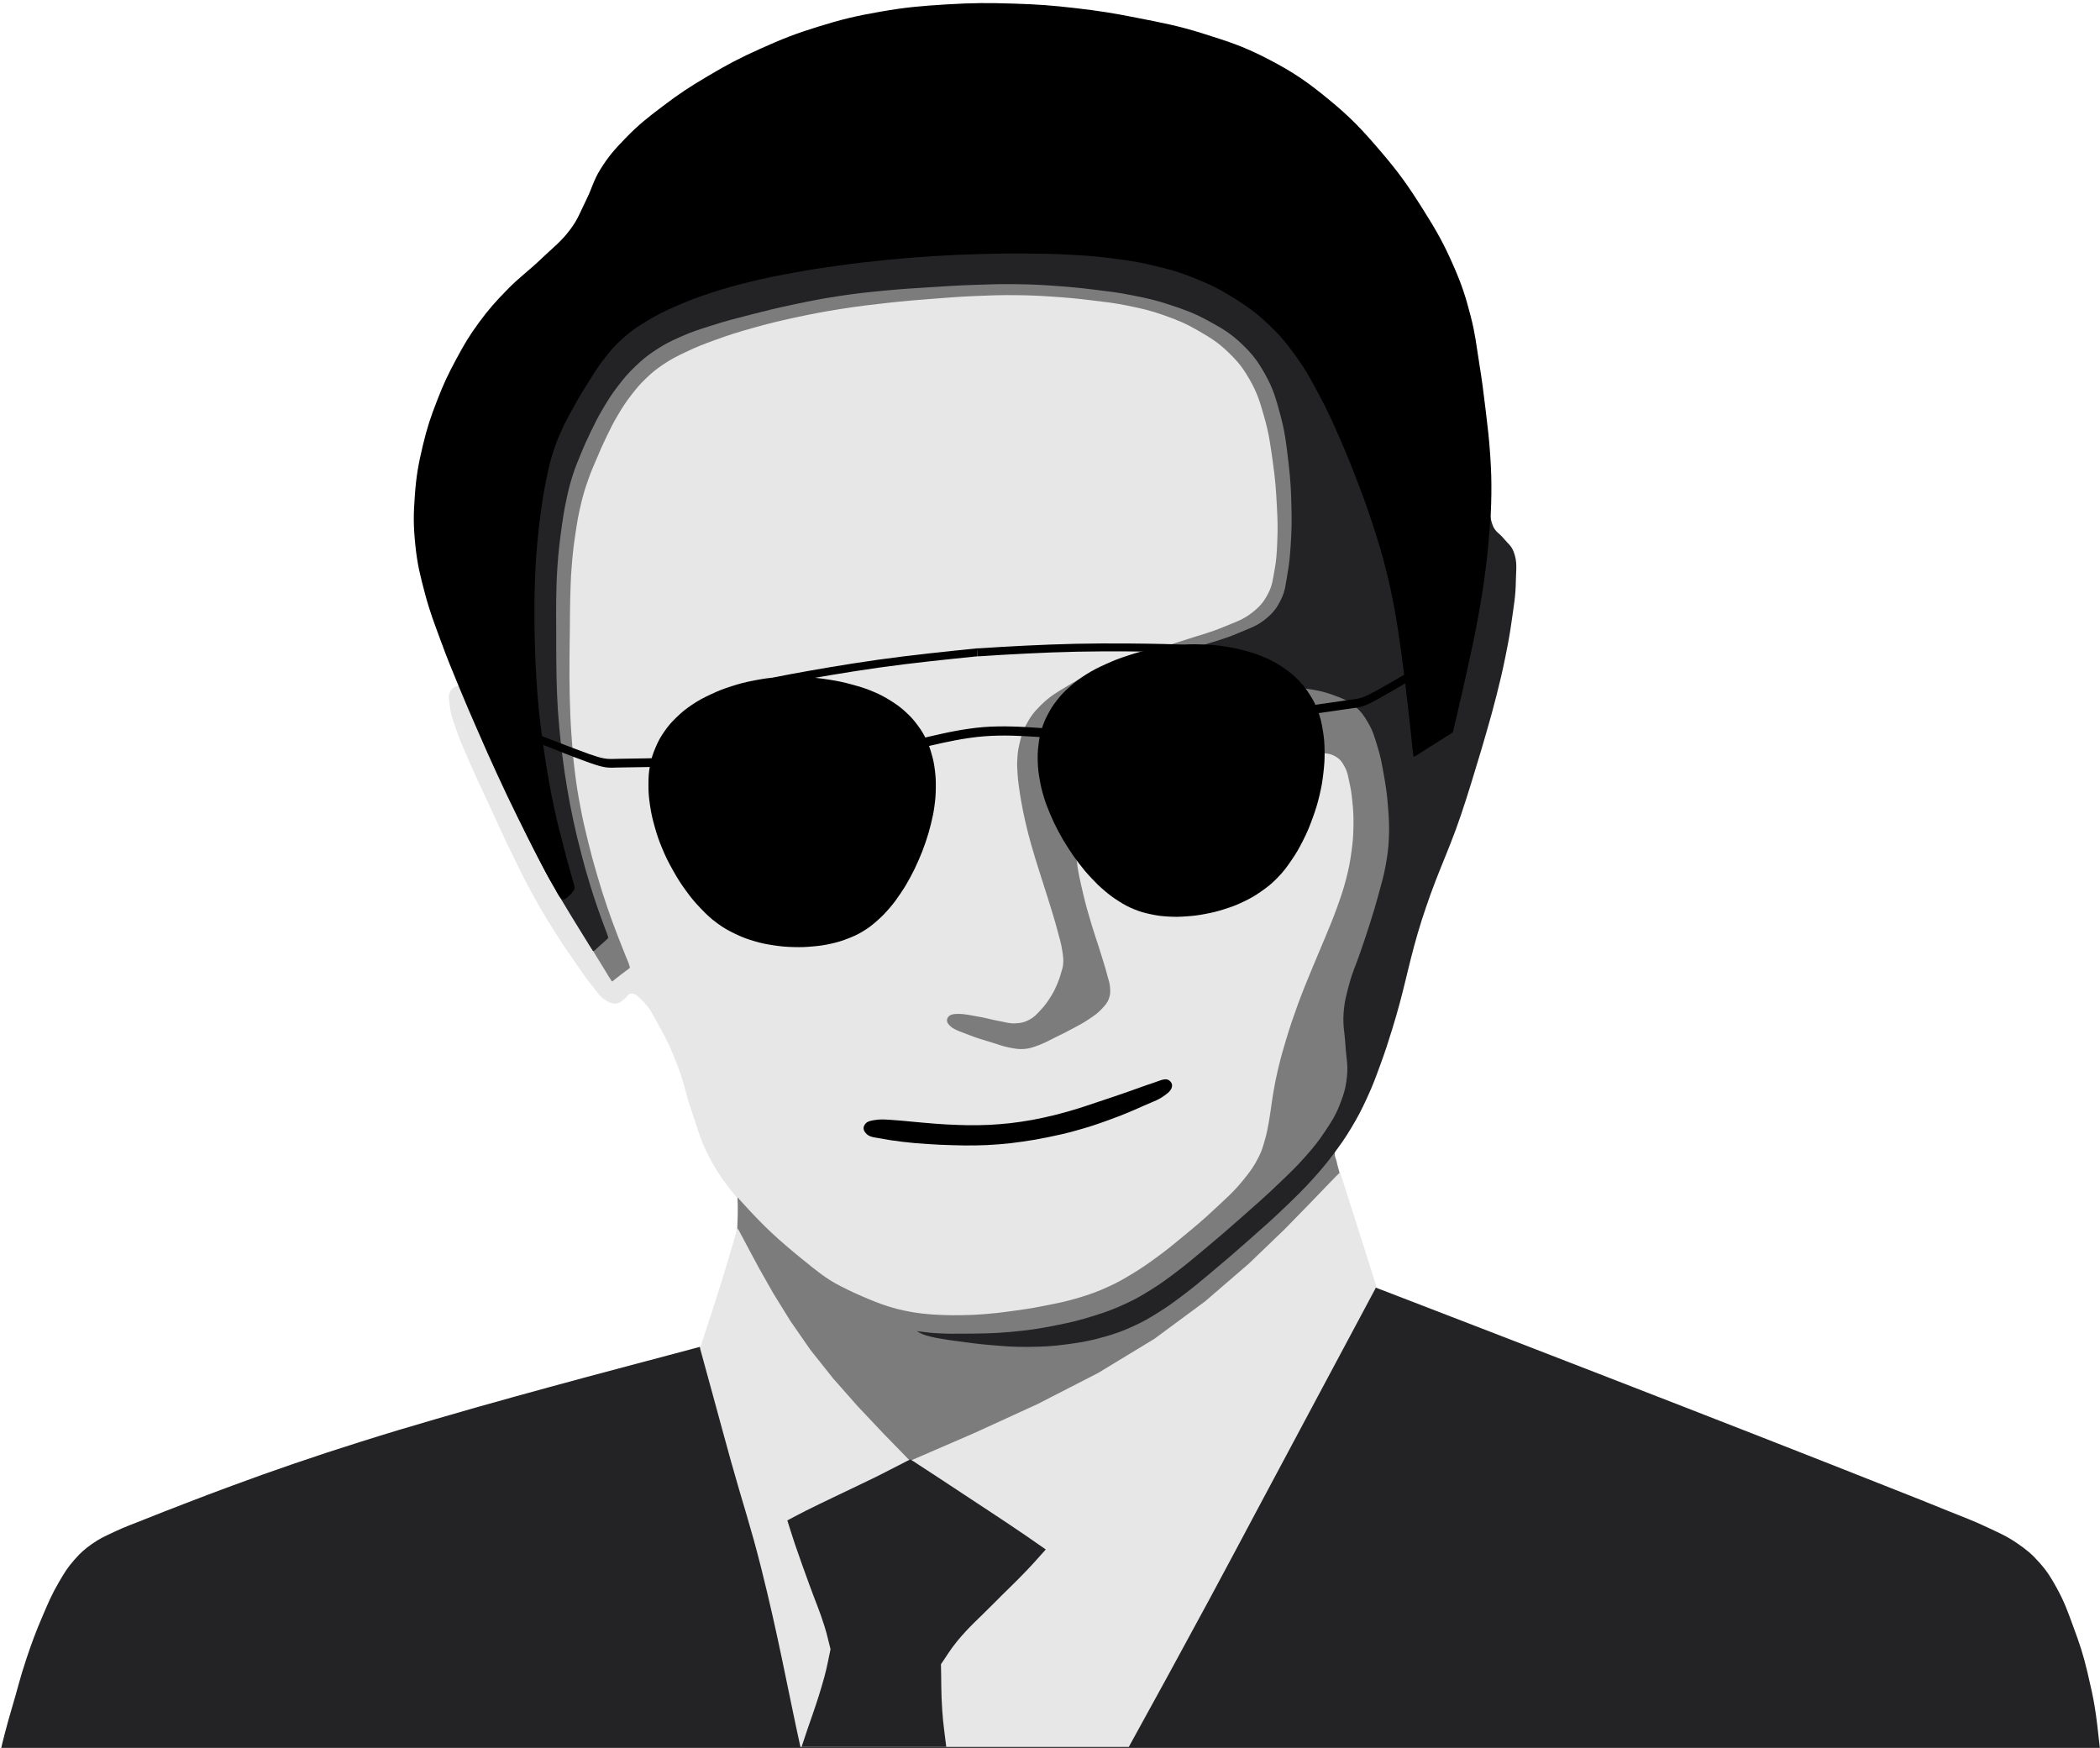 <svg width="680" height="566" viewBox="0 0 680 566" fill="none" xmlns="http://www.w3.org/2000/svg">
<path d="M425.84 377.394C431.837 370.46 435.3 366.529 439.952 358.637C444.207 351.43 445.956 346.98 448.707 339.081C450.996 332.529 451.687 328.648 453.106 321.858C454.085 317.17 454.495 314.506 455.071 309.747C455.395 307.126 455.439 305.635 455.633 303C455.712 301.884 455.575 301.229 455.813 300.134C456.231 298.233 456.871 297.283 457.606 295.476C459.485 290.86 460.716 288.347 462.653 283.753C465.288 277.504 466.814 274.011 469.298 267.697C471.847 261.195 473.345 257.566 475.526 250.934C477.564 244.742 478.737 241.25 480.141 234.892C481.401 229.196 481.905 225.942 482.453 220.131C482.957 214.68 482.935 211.584 482.885 206.105C482.841 200.618 482.517 197.551 482.215 192.078C481.913 186.534 481.581 183.431 481.329 177.886C481.063 172.27 481.027 169.116 480.897 163.5C480.761 157.812 480.825 154.615 480.66 148.926C480.494 143.123 480.516 139.861 480.041 134.072C479.537 127.909 479.234 124.431 478.133 118.347C476.916 111.643 476.095 107.877 474.029 101.39C471.847 94.535 470.386 90.726 467.203 84.282C464.021 77.844 461.774 74.453 457.778 68.498C454.287 63.307 452.076 60.564 448.152 55.689C445.315 52.161 443.638 50.245 440.585 46.904C438.26 44.348 436.892 42.966 434.436 40.532C432.089 38.206 430.822 36.838 428.295 34.7C425.422 32.266 423.737 30.948 420.584 28.896C416.667 26.355 414.313 25.166 410.144 23.086C405.414 20.724 402.678 19.572 397.774 17.599C392.634 15.532 389.696 14.481 384.419 12.775C378.731 10.924 375.498 9.959 369.688 8.526C363.042 6.878 359.291 5.92 352.509 4.955C343.962 3.745 339.102 3.342 330.477 3.249C319.389 3.133 313.132 3.529 302.124 4.84C290.561 6.222 284.001 7.108 272.777 10.226C262.769 13.012 257.311 15.266 247.865 19.615C239.391 23.518 234.92 26.311 226.928 31.128C219.8 35.427 215.739 37.796 209.122 42.851C204.018 46.76 200.785 48.726 196.775 53.759C194.204 56.985 193.016 59.116 191.72 63.033C190.871 65.597 191.31 67.238 190.755 69.881C190.381 71.645 190.424 72.775 189.503 74.316C187.998 76.865 186.299 77.65 184.081 79.609C179.675 83.511 176.708 85.117 172.331 89.063C166.679 94.153 163.324 96.925 158.601 102.887C153.654 109.123 151.386 113.076 147.786 120.175C144.302 127.052 142.826 131.178 140.478 138.515C138.362 145.11 137.332 148.898 136.245 155.731C135.244 161.988 134.906 165.588 135.028 171.924C135.15 178.052 135.518 181.53 136.814 187.513C138.059 193.259 139.103 196.449 141.436 201.835C143.553 206.709 145.266 209.201 148.031 213.73C149.882 216.761 151.674 218.028 153.078 221.276C153.402 222.025 154.144 222.752 153.553 223.299C152.797 224.005 152.041 222.723 151.026 222.514C149.853 222.277 149.126 221.873 147.974 222.205C146.951 222.493 146.303 222.91 145.821 223.854C144.978 225.481 145.439 226.719 145.648 228.534C146.008 231.688 146.757 233.365 147.779 236.368C149.262 240.731 150.436 243.064 152.272 247.291C154.547 252.533 155.965 255.413 158.363 260.604C161.013 266.343 162.445 269.59 165.203 275.271C167.924 280.866 169.4 284.034 172.388 289.485C175.031 294.309 176.629 296.959 179.56 301.61C182.044 305.556 183.527 307.716 186.191 311.54C188.322 314.607 189.416 316.422 191.807 319.294C193.434 321.253 194.118 322.715 196.314 324.018C197.495 324.716 198.351 325.12 199.712 324.932C200.835 324.788 201.289 324.126 202.21 323.471C203.067 322.866 203.218 321.836 204.262 321.743C205.753 321.606 206.494 322.621 207.596 323.636C210.548 326.358 211.39 328.655 213.37 332.154C216.135 337.036 217.424 339.945 219.44 345.187C221.578 350.731 222.017 354.108 223.947 359.725C225.913 365.463 226.647 368.876 229.433 374.262C232.356 379.907 234.56 382.809 238.548 387.756C242.573 392.738 245.244 395.194 249.895 399.593C254.223 403.697 256.858 405.778 261.473 409.544C265.872 413.122 268.37 415.095 272.964 418.415C277.673 421.806 280.099 424.117 285.29 426.717C291.677 429.928 295.565 431.332 302.57 432.772C312.196 434.752 317.855 434.702 327.683 434.508C337.612 434.313 343.329 434.14 352.969 431.764C360.205 429.986 364.172 428.322 370.724 424.765C376.182 421.806 378.738 419.293 383.684 415.549C388.638 411.798 391.323 409.573 396.082 405.577C401.605 400.932 404.722 398.333 409.978 393.386C416.386 387.36 420.087 384.04 425.84 377.394Z" fill="#E7E7E7"/>
<path d="M358.862 362.742C363.45 361.071 365.99 360.022 370.442 358.016C373.783 356.51 375.285 356.274 378.202 353.88C379.281 352.994 380.024 351.502 379.148 350.4C377.791 348.692 376.115 349.775 373.564 350.609C370.246 351.694 368.539 352.39 365.311 353.505C361.563 354.799 359.459 355.527 355.693 356.771C352.123 357.95 350.137 358.675 346.525 359.715C343.283 360.648 341.448 361.13 338.154 361.853C335.217 362.497 333.554 362.805 330.581 363.246C327.872 363.648 326.34 363.813 323.61 364.032C321.015 364.24 319.552 364.302 316.948 364.35C314.277 364.399 312.776 364.363 310.106 364.274C307.228 364.179 305.614 364.073 302.742 363.867C299.833 363.658 298.206 363.464 295.301 363.211C292.676 362.983 291.202 362.794 288.577 362.636C286.395 362.504 285.069 362.363 282.978 362.731C281.586 362.977 280.483 363.204 279.861 364.446C279.457 365.25 279.623 366.02 280.177 366.729C281.368 368.258 282.848 368.226 284.779 368.588C287.626 369.121 289.251 369.372 292.135 369.723C295.331 370.112 297.137 370.24 300.349 370.457C303.511 370.671 305.29 370.741 308.458 370.829C311.374 370.909 313.013 370.954 315.93 370.901C318.796 370.848 320.407 370.788 323.265 370.561C326.328 370.318 328.044 370.115 331.085 369.68C334.368 369.21 336.206 368.892 339.456 368.224C342.998 367.496 344.985 367.057 348.469 366.085C352.575 364.939 354.857 364.201 358.862 362.742Z" fill="black"/>
<path d="M343.599 315.016C343.225 316.326 343.002 317.061 342.476 318.313C341.792 319.948 341.382 320.862 340.46 322.374C339.323 324.232 338.631 325.269 337.148 326.867C335.744 328.38 334.959 329.352 333.123 330.302C331.597 331.087 330.575 331.281 328.861 331.375C326.744 331.483 325.571 330.986 323.483 330.619C320.725 330.136 319.228 329.575 316.463 329.143C313.95 328.747 312.528 328.274 309.973 328.325C308.726 328.325 307.254 328.538 306.75 329.805C306.34 330.835 307.079 331.777 308.032 332.553C309.326 333.607 311.466 334.226 313.849 335.169C316.686 336.293 318.356 336.71 321.265 337.603C323.548 338.309 324.793 338.856 327.14 339.281C328.948 339.605 330.006 339.828 331.835 339.662C333.692 339.49 334.686 339.05 336.435 338.41C338.473 337.654 339.524 336.991 341.475 336.041C343.686 334.961 344.939 334.363 347.098 333.197C349.244 332.037 350.497 331.447 352.513 330.079C354.241 328.905 355.278 328.286 356.703 326.759C357.826 325.564 358.532 324.844 359.101 323.296C359.583 321.971 359.533 321.107 359.439 319.703C359.353 318.249 358.978 317.471 358.618 316.052C358.23 314.526 357.963 313.684 357.517 312.171C356.919 310.155 356.552 309.032 355.918 307.023C354.997 304.107 354.392 302.494 353.514 299.556C352.369 295.711 351.706 293.551 350.792 289.642C349.741 285.12 349.093 282.571 348.553 277.948C348.078 273.88 347.415 271.504 348.106 267.472C348.56 264.793 348.805 262.957 350.698 261.013C352.513 259.148 354.262 258.896 356.804 258.363C360.483 257.593 362.679 258.262 366.445 258.32C371.182 258.392 373.839 258.86 378.584 258.745C383.76 258.622 386.698 258.507 391.803 257.65C396.713 256.822 399.485 256.217 404.158 254.482C408.197 252.984 410.227 251.58 414.05 249.586C417.125 247.98 418.586 246.533 421.834 245.309C424.195 244.423 425.621 243.854 428.148 243.912C430.005 243.948 431.179 244.157 432.749 245.15C434.117 246.022 434.657 246.9 435.434 248.326C436.377 250.068 436.471 251.256 436.91 253.193C437.479 255.656 437.659 257.074 437.911 259.594C438.213 262.561 438.307 264.246 438.264 267.227C438.221 270.553 438.084 272.433 437.63 275.73C437.148 279.295 436.745 281.282 435.845 284.767C434.887 288.468 434.145 290.491 432.857 294.084C431.467 297.972 430.509 300.089 428.947 303.913C427.262 308.038 426.204 310.314 424.526 314.454C422.784 318.731 421.762 321.122 420.178 325.471C418.637 329.712 417.823 332.124 416.506 336.444C415.361 340.217 414.756 342.348 413.849 346.186C413.158 349.095 412.841 350.744 412.33 353.689C411.941 355.892 411.826 357.145 411.48 359.348C411.206 361.163 411.084 362.185 410.746 363.985C410.393 365.829 410.22 366.873 409.709 368.673C409.047 370.97 408.744 372.309 407.679 374.447C406.102 377.63 404.892 379.272 402.653 382.029C399.406 386.04 397.138 387.919 393.372 391.462C389.412 395.185 387.051 397.129 382.86 400.585C379.563 403.314 377.705 404.84 374.249 407.353C371.427 409.405 369.821 410.536 366.841 412.35C363.881 414.143 362.197 415.144 359.05 416.584C355.486 418.211 353.406 418.982 349.647 420.127C345.248 421.466 342.692 421.934 338.178 422.834C333.843 423.698 331.381 424.051 327.004 424.641C323.656 425.095 321.769 425.311 318.4 425.57C315.692 425.772 314.173 425.829 311.466 425.873C308.881 425.916 307.427 425.916 304.849 425.808C302.387 425.7 300.997 425.628 298.549 425.34C296.303 425.073 295.05 424.872 292.833 424.404C290.802 423.972 289.665 423.662 287.678 423.043C285.849 422.481 284.848 422.085 283.062 421.394C281.586 420.825 280.773 420.458 279.319 419.831C278.267 419.378 277.684 419.119 276.647 418.643C275.798 418.255 275.315 418.031 274.473 417.621C273.573 417.182 273.069 416.937 272.183 416.469C271.262 415.986 270.751 415.72 269.858 415.194C268.987 414.683 268.511 414.381 267.676 413.819C266.812 413.243 266.344 412.905 265.509 412.285C264.552 411.573 264.026 411.155 263.083 410.413C261.758 409.369 261.016 408.764 259.713 407.692C257.834 406.158 256.776 405.308 254.94 403.724C252.801 401.881 251.599 400.844 249.547 398.907C247.56 397.035 246.494 395.933 244.593 393.975C243.168 392.499 242.397 391.642 241.008 390.13C240.36 389.424 240 389.021 239.352 388.315C239.186 388.128 239.165 387.797 238.92 387.847C238.841 387.869 238.862 387.97 238.855 388.056C238.783 388.481 238.877 389.107 238.877 389.777C238.891 391.426 238.913 392.355 238.869 394.004C238.797 396.639 238.725 398.115 238.538 400.75C238.308 404.063 238.07 405.913 237.753 409.218C237.48 412.041 237.091 413.61 237.033 416.44C237.005 417.851 236.781 418.715 237.242 420.055C237.775 421.581 238.639 422.157 239.611 423.446C241.613 426.103 242.894 427.478 244.997 430.063C247.826 433.541 249.432 435.478 252.247 438.963C255.292 442.729 257.042 444.795 260.001 448.626C263.277 452.86 264.912 455.394 268.195 459.621C271.852 464.33 273.004 467.959 277.814 471.48C282.911 475.202 286.562 476.966 292.862 477.384C301.998 477.989 307.031 474.9 315.642 471.768C325.132 468.319 330.02 465.273 338.855 460.391C345.378 456.791 348.841 454.422 355.076 450.354C359.482 447.481 361.772 445.594 366.185 442.736C369.821 440.381 371.967 439.222 375.661 436.954C379.008 434.902 380.988 433.894 384.228 431.669C387.569 429.372 389.297 427.874 392.494 425.376C396.756 422.028 399.067 420.04 403.294 416.649C409.047 412.041 412.574 409.801 418.068 404.883C423.122 400.376 426.665 398.31 430.315 392.607C432.54 389.129 433.62 386.796 433.987 382.685C434.217 380.165 433.353 378.782 432.864 376.298C432.633 375.146 432.086 374.527 432.223 373.367C432.374 372.136 433.037 371.603 433.634 370.516C434.973 368.068 435.974 366.829 437.335 364.396C439.337 360.824 440.438 358.808 442.137 355.086C444.103 350.773 445.024 348.26 446.652 343.81C448.192 339.598 448.948 337.193 450.28 332.909C451.317 329.553 451.879 327.667 452.757 324.268C453.499 321.395 453.852 319.768 454.471 316.866C455.119 313.864 455.356 312.157 455.997 309.162C456.717 305.778 457.099 303.869 457.984 300.528C458.978 296.763 459.655 294.682 460.828 290.974C461.951 287.453 462.664 285.509 463.845 282.009C464.81 279.158 465.415 277.581 466.315 274.708C467.265 271.677 467.769 269.963 468.575 266.888C469.655 262.799 470.159 260.48 471.074 256.347C472.118 251.588 472.658 248.902 473.572 244.114C474.494 239.325 474.954 236.632 475.775 231.823C476.546 227.294 476.949 224.745 477.654 220.208C478.302 216.097 478.677 213.786 479.246 209.66C479.757 205.93 480.052 203.842 480.448 200.098C480.794 196.728 480.959 194.827 481.161 191.443C481.334 188.577 481.384 186.964 481.42 184.084C481.449 181.715 481.362 180.39 481.362 178.021C481.362 175.372 481.362 173.888 481.442 171.239C481.55 167.509 481.816 165.421 481.902 161.691C482.025 156.773 482.118 154.001 481.895 149.09C481.636 143.172 481.269 139.852 480.556 133.97C479.822 127.871 479.325 124.451 478.166 118.417C477.071 112.728 476.524 109.495 474.832 103.951C472.931 97.737 471.607 94.31 468.878 88.413C465.393 80.903 463.139 76.799 458.668 69.836C453.679 62.052 450.691 57.739 444.556 50.82C438.437 43.9 434.642 40.257 427.399 34.518C420.329 28.916 416.016 26.13 408.082 21.838C400.399 17.683 395.791 15.855 387.569 12.91C379.779 10.116 375.25 8.949 367.179 7.099C359.677 5.371 355.4 4.593 347.754 3.686C340.05 2.779 335.679 2.541 327.925 2.476C319.537 2.404 314.814 2.606 306.469 3.412C298.002 4.233 293.236 4.86 284.913 6.638C277.029 8.323 272.651 9.59 265.02 12.182C257.762 14.645 253.795 16.351 246.811 19.512C240.129 22.544 236.443 24.416 230.042 28.002C224.066 31.343 220.747 33.308 215.11 37.182C210.084 40.638 207.197 42.546 202.719 46.679C199.032 50.078 196.923 52.058 194.108 56.213C191.811 59.597 191.343 61.973 189.478 65.616C187.577 69.346 186.9 71.694 184.453 75.085C181.364 79.376 178.865 81.162 175.129 84.892C170.996 89.025 168.238 90.904 164.278 95.203C160.542 99.257 158.54 101.654 155.408 106.19C152.327 110.662 150.872 113.369 148.381 118.201C145.775 123.27 144.435 126.193 142.419 131.514C140.295 137.094 139.223 140.299 137.833 146.102C136.4 152.107 135.752 155.556 135.256 161.705C134.752 167.869 134.687 171.383 135.277 177.539C135.853 183.551 136.645 186.899 138.186 192.746C139.655 198.334 140.871 201.372 142.931 206.772C144.889 211.921 146.25 214.7 148.446 219.755C150.908 225.414 152.406 228.539 154.861 234.199C157.849 241.089 159.375 245.028 162.349 251.919C165.33 258.824 166.878 262.755 170.117 269.538C172.774 275.09 174.365 278.157 177.346 283.536C179.888 288.137 181.493 290.621 184.201 295.121C186.728 299.312 188.189 301.645 190.745 305.821C192.653 308.931 193.719 310.674 195.641 313.777C196.469 315.116 196.937 316.016 197.765 317.19C197.931 317.428 197.938 317.709 198.219 317.773C198.341 317.795 198.392 317.694 198.492 317.622C198.845 317.392 199.004 317.212 199.335 316.953C199.99 316.434 200.357 316.153 201.019 315.642C201.682 315.131 202.063 314.85 202.733 314.346C203.086 314.08 203.309 313.972 203.64 313.669C203.755 313.561 203.871 313.518 203.914 313.36C203.993 313.1 203.871 312.935 203.791 312.668C203.467 311.502 203.122 310.897 202.683 309.774C201.675 307.196 201.063 305.77 200.076 303.185C198.701 299.571 197.916 297.54 196.671 293.875C195.274 289.771 194.547 287.445 193.33 283.276C192.077 279.007 191.422 276.594 190.364 272.274C189.32 268.033 188.751 265.643 187.944 261.344C187.102 256.916 186.699 254.41 186.144 249.931C185.547 245.122 185.338 242.407 185.014 237.568C184.69 232.759 184.597 230.051 184.481 225.227C184.366 220.813 184.395 218.336 184.409 213.93C184.424 209.876 184.481 207.601 184.524 203.547C184.575 199.673 184.532 197.491 184.647 193.617C184.762 189.65 184.805 187.418 185.122 183.458C185.46 179.26 185.705 176.905 186.339 172.751C186.922 168.87 187.275 166.688 188.204 162.872C188.96 159.776 189.5 158.062 190.558 155.059C191.508 152.381 192.185 150.926 193.301 148.305C194.468 145.584 195.108 144.05 196.404 141.393C197.736 138.643 198.478 137.087 200.04 134.459C201.595 131.845 202.517 130.391 204.375 127.979C206.16 125.675 207.211 124.4 209.321 122.391C211.344 120.462 212.59 119.468 214.915 117.913C217.558 116.149 219.178 115.371 222.043 114.003C225.665 112.268 227.789 111.468 231.562 110.093C236.148 108.423 238.776 107.616 243.47 106.284C248.863 104.758 251.93 104.023 257.402 102.835C263.227 101.575 266.517 100.97 272.392 100.034C278.246 99.112 281.551 98.731 287.44 98.076C293.114 97.449 296.31 97.197 301.998 96.751C307.369 96.333 310.386 96.096 315.764 95.858C320.876 95.642 323.749 95.527 328.861 95.577C333.786 95.627 336.558 95.764 341.475 96.103C346.22 96.427 348.884 96.686 353.614 97.269C358.201 97.831 360.793 98.076 365.321 99.012C369.872 99.955 372.449 100.509 376.827 102.065C381.384 103.678 383.94 104.722 388.124 107.148C392.192 109.503 394.496 110.936 397.872 114.204C401.055 117.301 402.631 119.346 404.813 123.205C407.211 127.468 407.981 130.182 409.327 134.877C410.926 140.428 411.307 143.683 412.121 149.4C412.92 155.038 413.179 158.235 413.467 163.916C413.705 168.481 413.784 171.051 413.582 175.616C413.424 179.195 413.338 181.226 412.682 184.754C412.135 187.72 412.02 189.528 410.631 192.206C409.227 194.906 408.039 196.31 405.663 198.211C402.48 200.767 400.119 201.372 396.353 202.956C391.702 204.915 388.901 205.52 384.106 207.096C378.936 208.796 375.977 209.566 370.837 211.337C365.674 213.123 362.744 214.045 357.726 216.198C353.002 218.221 350.302 219.33 345.896 221.98C342.195 224.19 340.007 225.407 336.947 228.438C334.657 230.714 333.534 232.24 332.051 235.113C330.906 237.331 330.603 238.749 330.042 241.183C329.617 243.055 329.509 244.135 329.401 246.043C329.3 247.692 329.372 248.628 329.473 250.277C329.574 252.012 329.703 252.977 329.927 254.698C330.193 256.693 330.38 257.809 330.733 259.789C331.172 262.208 331.431 263.562 331.986 265.959C332.663 268.933 333.102 270.597 333.923 273.534C334.923 277.091 335.586 279.064 336.68 282.592C337.847 286.344 338.574 288.432 339.726 292.19C340.784 295.661 341.432 297.598 342.361 301.112C343.081 303.797 343.592 305.288 344.003 308.031C344.24 309.63 344.391 310.551 344.262 312.164C344.168 313.302 343.916 313.921 343.599 315.016Z" fill="#7C7C7C"/>
<path d="M400.937 205.018C396.301 207.013 393.486 207.589 388.698 209.173C383.528 210.872 380.569 211.642 375.428 213.414C370.266 215.192 367.343 216.143 362.317 218.274C357.709 220.225 355.096 221.334 350.747 223.818C347.802 225.489 345.441 225.842 343.533 228.635C342.885 229.593 342.604 230.414 342.899 231.53C343.252 232.869 344.418 233.071 345.275 234.165C346.276 235.447 346.233 236.743 347.601 237.621C349.336 238.723 350.754 238.716 352.792 238.457C357.616 237.845 359.754 235.425 364.204 233.474C370.079 230.889 373.175 228.909 379.244 226.828C385.134 224.805 388.568 223.933 394.717 222.961C400.34 222.069 403.573 221.939 409.268 221.946C414.243 221.946 417.065 222.112 421.983 222.846C425.936 223.444 428.211 223.761 431.962 225.15C434.719 226.166 436.354 226.778 438.636 228.635C440.688 230.313 441.581 231.616 442.927 233.899C444.547 236.635 445.008 238.428 445.959 241.466C447.082 245.067 447.434 247.176 448.097 250.892C448.824 254.945 449.141 257.242 449.458 261.354C449.767 265.321 449.911 267.575 449.724 271.55C449.558 275.085 449.27 277.065 448.63 280.543C447.996 283.992 447.398 285.878 446.484 289.262C445.476 293.007 444.835 295.088 443.676 298.781C442.452 302.677 441.682 304.837 440.364 308.696C439.054 312.527 437.995 314.579 436.944 318.482C435.929 322.269 435.303 324.429 435.051 328.346C434.799 332.321 435.461 334.553 435.677 338.527C435.893 342.444 436.563 344.669 436.159 348.572C435.771 352.338 435.137 354.44 433.733 357.947C432.322 361.482 431.091 363.297 428.988 366.465C426.828 369.727 425.41 371.419 422.832 374.364C419.636 378.007 417.612 379.857 414.113 383.22C409.556 387.605 406.863 389.924 402.118 394.107C397.402 398.276 394.731 400.587 389.893 404.62C386.242 407.658 384.219 409.408 380.418 412.259C377.459 414.484 375.781 415.73 372.635 417.681C369.582 419.582 367.825 420.604 364.571 422.116C360.798 423.873 358.588 424.687 354.62 425.947C349.703 427.51 346.866 428.194 341.797 429.194C336.124 430.318 332.898 430.779 327.138 431.304C321.486 431.815 318.282 431.808 312.609 431.866C308.635 431.902 306.395 431.923 302.435 431.664C300.261 431.52 298.742 431.247 296.899 431.038C297.424 431.326 297.835 431.628 298.483 431.909C299.527 432.363 300.16 432.521 301.262 432.802C303.04 433.263 304.063 433.385 305.87 433.695C307.555 433.975 308.505 434.098 310.204 434.321C314.027 434.818 316.173 435.156 320.018 435.488C325.05 435.912 327.887 436.193 332.934 436.143C338.025 436.1 340.897 435.934 345.945 435.25C350.524 434.631 353.101 434.155 357.551 432.895C361.324 431.83 363.419 431.059 366.99 429.439C370.23 427.963 371.958 426.934 374.982 425.054C378.135 423.103 379.806 421.857 382.772 419.632C386.574 416.781 388.597 415.031 392.247 411.993C397.086 407.961 399.764 405.642 404.48 401.466C409.246 397.254 411.946 394.906 416.532 390.492C420.089 387.058 422.098 385.128 425.403 381.449C428.081 378.475 429.514 376.74 431.911 373.536C434.244 370.418 435.519 368.618 437.527 365.284C439.709 361.641 440.811 359.516 442.596 355.664C444.583 351.366 445.483 348.845 447.11 344.388C448.651 340.176 449.407 337.771 450.739 333.487C451.776 330.139 452.316 328.245 453.238 324.868C454.008 322.039 454.375 320.433 455.088 317.589C455.801 314.716 456.154 313.088 456.895 310.23C457.694 307.134 458.141 305.391 459.041 302.324C460.027 298.969 460.625 297.104 461.748 293.799C462.893 290.429 463.591 288.55 464.858 285.223C466.082 282.012 466.867 280.24 468.127 277.043C469.423 273.76 470.201 271.938 471.41 268.619C472.742 264.968 473.412 262.895 474.621 259.201C475.953 255.089 476.645 252.764 477.897 248.631C479.273 244.109 480.05 241.574 481.346 237.031C482.685 232.344 483.441 229.708 484.636 224.97C485.81 220.29 486.451 217.655 487.408 212.924C488.38 208.121 488.899 205.414 489.568 200.561C490.238 195.715 490.785 192.986 490.85 188.097C490.893 184.389 491.44 182.092 490.123 178.629C489.374 176.641 488.179 175.936 486.84 174.294C485.594 172.768 484.32 172.292 483.52 170.5C482.196 167.533 482.736 165.488 482.52 162.248C482.188 157.373 482.584 154.615 482.34 149.726C482.037 143.793 481.728 140.46 481.015 134.562C480.28 128.457 479.784 125.036 478.624 118.995C477.53 113.307 476.983 110.074 475.291 104.537C473.39 98.323 472.065 94.888 469.337 88.991C465.852 81.489 463.598 77.384 459.127 70.414C454.138 62.638 451.15 58.318 445.023 51.398C438.895 44.479 435.101 40.843 427.858 35.097C420.788 29.495 416.475 26.708 408.541 22.417C400.858 18.262 396.25 16.44 388.028 13.488C380.238 10.702 375.709 9.528 367.638 7.678C360.136 5.957 355.859 5.172 348.213 4.272C340.509 3.357 336.138 3.12 328.384 3.055C320.003 2.983 315.273 3.192 306.928 3.991C298.461 4.812 293.695 5.445 285.372 7.217C277.488 8.902 273.11 10.169 265.478 12.761C258.221 15.223 254.254 16.93 247.27 20.091C240.588 23.122 236.902 25.002 230.501 28.58C224.525 31.921 221.206 33.887 215.569 37.768C210.543 41.224 207.656 43.132 203.178 47.265C199.491 50.664 197.382 52.644 194.566 56.791C192.27 60.175 191.802 62.552 189.937 66.195C188.036 69.925 187.359 72.272 184.911 75.671C181.823 79.955 179.324 81.741 175.587 85.478C171.455 89.603 168.697 91.49 164.737 95.781C161 99.835 158.999 102.233 155.867 106.776C152.785 111.24 151.331 113.955 148.847 118.779C146.241 123.848 144.901 126.772 142.878 132.1C140.762 137.68 139.682 140.877 138.299 146.688C136.866 152.693 136.211 156.135 135.714 162.291C135.21 168.447 135.153 171.968 135.736 178.118C136.305 184.094 137.075 187.413 138.609 193.209C140.013 198.502 141.143 201.375 143.137 206.465C144.901 210.958 146.19 213.356 148.17 217.756C150.496 222.918 151.921 225.755 154.175 230.954C157.221 237.974 158.711 242.014 161.648 249.084C164.665 256.335 166.192 260.475 169.432 267.625C171.944 273.162 173.428 276.244 176.264 281.616C178.395 285.641 179.742 287.822 182.053 291.754C183.882 294.864 184.962 296.585 186.855 299.667C188.144 301.769 188.871 302.936 190.175 305.031C190.758 305.96 191.038 306.507 191.672 307.4C191.823 307.616 191.845 307.854 192.097 307.933C192.212 307.969 192.291 307.911 192.399 307.854C192.745 307.667 192.86 307.458 193.155 307.199C193.724 306.695 194.041 306.407 194.61 305.895C195.171 305.391 195.495 305.11 196.057 304.599C196.338 304.34 196.539 304.232 196.77 303.93C196.856 303.814 196.921 303.75 196.935 303.613C196.964 303.354 196.849 303.21 196.77 302.958C196.467 302 196.222 301.489 195.877 300.538C195.099 298.421 194.631 297.233 193.89 295.102C192.781 291.905 192.169 290.112 191.175 286.879C189.959 282.905 189.325 280.651 188.274 276.626C187.158 272.363 186.567 269.958 185.639 265.652C184.753 261.548 184.321 259.23 183.623 255.097C182.953 251.144 182.643 248.919 182.132 244.951C181.635 241.049 181.383 238.853 181.038 234.928C180.692 230.961 180.548 228.729 180.375 224.754C180.195 220.672 180.195 218.368 180.138 214.278C180.087 210.21 180.109 207.927 180.109 203.852C180.102 199.891 180.03 197.667 180.109 193.706C180.195 189.581 180.231 187.262 180.527 183.151C180.851 178.701 181.124 176.202 181.729 171.788C182.283 167.735 182.615 165.459 183.471 161.463C184.127 158.425 184.544 156.725 185.495 153.773C186.337 151.138 186.956 149.705 188.015 147.142C189.217 144.233 189.922 142.612 191.305 139.783C192.788 136.737 193.63 135.016 195.366 132.107C197.086 129.22 198.094 127.607 200.146 124.95C202.134 122.358 203.322 120.932 205.676 118.678C208.023 116.432 209.449 115.251 212.156 113.458C215.144 111.471 216.973 110.571 220.249 109.109C224.151 107.359 226.476 106.675 230.559 105.372C235.332 103.839 238.076 103.176 242.935 101.923C248.386 100.526 251.453 99.763 256.961 98.604C262.728 97.38 265.982 96.732 271.807 95.846C277.603 94.968 280.879 94.644 286.711 94.082C292.413 93.535 295.632 93.362 301.348 93.002C306.892 92.649 310.003 92.433 315.547 92.246C320.86 92.059 323.848 91.951 329.162 92.023C334.216 92.095 337.053 92.239 342.1 92.599C346.96 92.944 349.689 93.218 354.52 93.816C359.286 94.406 361.972 94.687 366.68 95.637C371.526 96.609 374.262 97.185 378.949 98.748C383.917 100.411 386.732 101.412 391.326 103.925C395.826 106.387 398.417 107.871 402.133 111.413C405.675 114.79 407.381 117.094 409.757 121.379C412.335 126.03 413.134 129.011 414.531 134.145C416.115 139.999 416.468 143.426 417.188 149.446C417.886 155.3 418.059 158.612 418.188 164.502C418.296 169.239 418.246 171.911 417.929 176.634C417.67 180.364 417.504 182.474 416.835 186.153C416.273 189.235 416.244 191.114 414.891 193.944C413.566 196.702 412.479 198.207 410.139 200.179C407.043 202.8 404.667 203.42 400.937 205.018Z" fill="#232326"/>
<path d="M215.364 246.574C215.354 246.377 215.345 246.264 215.278 246.072C215.226 245.912 215.204 245.806 215.077 245.68C214.97 245.57 214.876 245.527 214.716 245.483C214.469 245.407 214.308 245.431 214.041 245.424C213.577 245.411 213.319 245.437 212.858 245.452C212.118 245.477 211.703 245.5 210.963 245.525C209.911 245.553 209.325 245.561 208.273 245.583C207.051 245.608 206.361 245.613 205.132 245.633C203.91 245.652 203.22 245.656 201.992 245.682C200.945 245.698 200.354 245.717 199.307 245.734C198.527 245.746 198.089 245.798 197.317 245.758C196.572 245.722 196.153 245.688 195.426 245.549C194.394 245.354 193.846 245.167 192.851 244.856C191.236 244.364 190.361 244.01 188.785 243.436C186.417 242.574 185.106 242.051 182.756 241.16C179.962 240.101 178.403 239.491 175.616 238.431C172.856 237.392 171.317 236.791 168.541 235.782C166.234 234.943 164.962 234.429 162.611 233.69C161.262 233.267 160.529 232.896 159.103 232.728C158.643 232.675 158.086 232.386 157.914 232.762C157.671 233.302 158.618 233.412 159.14 233.755C160.425 234.596 161.271 234.913 162.679 235.586C164.961 236.681 166.293 237.207 168.632 238.207C171.376 239.383 172.938 240.016 175.716 241.138C178.489 242.262 180.056 242.882 182.858 243.969C185.203 244.878 186.514 245.395 188.888 246.256C190.464 246.831 191.339 247.184 192.954 247.682C193.949 247.987 194.505 248.18 195.535 248.368C196.256 248.508 196.676 248.543 197.421 248.579C198.192 248.618 198.631 248.566 199.411 248.554C200.458 248.538 201.048 248.519 202.095 248.502C203.324 248.477 204.013 248.472 205.236 248.453C206.464 248.433 207.154 248.429 208.376 248.404C209.429 248.387 210.015 248.379 211.066 248.346C211.806 248.32 212.223 248.32 212.96 248.261C213.42 248.224 213.687 248.225 214.141 248.126C214.409 248.065 214.577 248.04 214.807 247.903C214.968 247.805 215.053 247.725 215.151 247.575C215.261 247.408 215.278 247.294 215.315 247.104C215.364 246.896 215.367 246.783 215.364 246.574Z" fill="black"/>
<path d="M421.823 229.952C421.801 229.755 421.792 229.643 421.828 229.442C421.853 229.276 421.858 229.168 421.963 229.024C422.051 228.898 422.137 228.84 422.288 228.771C422.52 228.657 422.682 228.655 422.945 228.605C423.4 228.518 423.66 228.503 424.117 228.443C424.852 228.35 425.265 228.305 425.999 228.212C427.043 228.072 427.622 227.986 428.664 227.839C429.875 227.668 430.556 227.563 431.772 227.385C432.982 227.209 433.663 227.103 434.88 226.932C435.916 226.78 436.502 226.705 437.538 226.553C438.31 226.44 438.751 226.422 439.507 226.259C440.236 226.104 440.645 226.003 441.34 225.749C442.327 225.393 442.839 225.12 443.772 224.654C445.287 223.91 446.094 223.421 447.558 222.601C449.757 221.372 450.968 220.646 453.145 219.39C455.733 217.898 457.175 217.046 459.757 215.554C462.314 214.087 463.737 213.248 466.316 211.807C468.46 210.61 469.633 209.899 471.835 208.794C473.099 208.16 473.763 207.677 475.144 207.283C475.59 207.156 476.094 206.782 476.323 207.126C476.649 207.62 475.733 207.88 475.272 208.302C474.138 209.338 473.354 209.786 472.071 210.676C469.994 212.122 468.764 212.854 466.615 214.216C464.094 215.816 462.654 216.69 460.09 218.243C457.533 219.795 456.086 220.659 453.494 222.18C451.324 223.452 450.113 224.172 447.907 225.402C446.443 226.221 445.636 226.71 444.121 227.46C443.188 227.92 442.67 228.2 441.683 228.551C440.994 228.804 440.585 228.905 439.856 229.06C439.101 229.222 438.659 229.241 437.887 229.354C436.851 229.505 436.265 229.581 435.229 229.732C434.013 229.904 433.331 230.009 432.121 230.186C430.905 230.363 430.224 230.469 429.014 230.64C427.971 230.792 427.392 230.878 426.348 231.013C425.614 231.106 425.203 231.173 424.465 231.232C424.006 231.269 423.743 231.313 423.278 231.288C423.004 231.271 422.835 231.273 422.586 231.174C422.411 231.104 422.314 231.038 422.193 230.906C422.057 230.759 422.023 230.648 421.956 230.467C421.875 230.27 421.853 230.159 421.823 229.952Z" fill="black"/>
<path d="M316.521 212.518C313.88 212.787 311.691 213.003 308.599 213.331C305.5 213.655 303.757 213.834 300.654 214.186C297.531 214.539 295.783 214.737 292.663 215.124C289.512 215.519 287.74 215.746 284.598 216.186C281.438 216.633 279.669 216.9 276.525 217.39C273.523 217.858 271.84 218.135 268.846 218.637C266.2 219.082 264.711 219.343 262.066 219.81C259.961 220.184 258.781 220.403 256.677 220.787C255.246 221.055 254.446 221.216 253.021 221.478C252.156 221.638 251.683 221.75 250.815 221.882C250.352 221.953 250.097 222.03 249.635 222.022C249.393 222.019 249.244 222.025 249.035 221.929C248.859 221.853 248.787 221.768 248.678 221.624C248.568 221.469 248.527 221.37 248.494 221.192C248.459 221.002 248.456 220.889 248.5 220.705C248.537 220.515 248.566 220.399 248.697 220.236C248.844 220.049 248.981 219.97 249.2 219.856C249.612 219.636 249.888 219.592 250.34 219.465C251.187 219.227 251.682 219.147 252.546 218.97C253.98 218.668 254.789 218.529 256.232 218.26C258.355 217.863 259.549 217.648 261.673 217.274C264.343 216.798 265.845 216.536 268.518 216.089C271.537 215.586 273.233 215.302 276.254 214.832C279.424 214.34 281.199 214.072 284.379 213.624C287.534 213.183 289.305 212.95 292.47 212.559C295.589 212.167 297.344 211.969 300.466 211.616C303.563 211.27 305.307 211.09 308.405 210.762C311.491 210.44 313.68 210.218 316.314 209.949C316.383 210.804 316.452 211.658 316.521 212.518Z" fill="black"/>
<path d="M316.316 209.972C316.322 210.051 316.326 210.096 316.332 210.174C316.344 210.32 316.35 210.399 316.362 210.545C316.377 210.725 316.385 210.826 316.399 211.006C316.414 211.192 316.422 211.293 316.437 211.478C316.45 211.641 316.458 211.737 316.471 211.894C316.48 212.007 316.485 212.069 316.493 212.175C316.499 212.243 316.502 212.282 316.507 212.35C316.511 212.389 316.512 212.411 316.516 212.451C316.518 212.479 316.5 212.497 316.521 212.518C316.632 212.6 321.367 212.224 324.471 212.054C327.582 211.877 329.331 211.775 332.451 211.626C335.589 211.475 337.347 211.39 340.488 211.273C343.662 211.159 345.448 211.1 348.619 211.032C351.81 210.967 353.599 210.947 356.781 210.929C359.819 210.91 361.525 210.915 364.56 210.93C367.244 210.946 368.756 210.966 371.441 211.004C373.579 211.036 374.779 211.064 376.917 211.107C378.372 211.142 379.188 211.173 380.636 211.203C381.516 211.223 382.001 211.257 382.879 211.249C383.347 211.245 383.611 211.281 384.066 211.199C384.304 211.157 384.452 211.139 384.644 211.011C384.804 210.907 384.862 210.812 384.947 210.653C385.031 210.482 385.055 210.378 385.06 210.196C385.064 210.004 385.048 209.892 384.976 209.717C384.909 209.535 384.861 209.426 384.706 209.286C384.531 209.125 384.383 209.069 384.149 208.991C383.707 208.84 383.427 208.84 382.961 208.787C382.087 208.688 381.586 208.688 380.704 208.652C379.24 208.583 378.419 208.576 376.952 208.541C374.793 208.489 373.58 208.467 371.423 208.437C368.711 208.396 367.187 208.377 364.477 208.363C361.417 208.349 359.697 208.341 356.639 208.36C353.431 208.381 351.636 208.401 348.426 208.467C345.241 208.537 343.455 208.59 340.269 208.711C337.127 208.823 335.363 208.908 332.224 209.059C329.112 209.213 327.363 209.315 324.252 209.486C321.154 209.662 316.404 210.016 316.314 209.95C316.293 209.934 316.311 209.916 316.31 209.899C316.31 209.893 316.309 209.888 316.309 209.888C316.309 209.888 316.313 209.938 316.316 209.972Z" fill="black"/>
<path d="M303.024 255.114C303.051 252.939 303.011 251.709 302.745 249.547C302.486 247.457 302.268 246.287 301.688 244.252C301.124 242.266 300.761 241.147 299.841 239.269C298.937 237.418 298.309 236.411 297.047 234.725C295.765 233.023 294.955 232.104 293.345 230.627C291.666 229.087 290.606 228.301 288.637 227.046C286.524 225.705 285.252 225.027 282.906 224.022C280.323 222.917 278.769 222.454 276.02 221.697C273.097 220.897 271.415 220.546 268.396 220.07C265.283 219.58 263.505 219.406 260.342 219.248C257.172 219.096 255.372 219.06 252.2 219.275C249.099 219.486 247.361 219.739 244.316 220.323C241.367 220.894 239.72 221.299 236.884 222.212C234.155 223.088 232.653 223.672 230.087 224.88C227.641 226.033 226.279 226.737 224.074 228.216C221.987 229.623 220.887 230.515 219.123 232.218C217.401 233.879 216.506 234.89 215.175 236.791C213.838 238.709 213.215 239.862 212.316 241.96C211.378 244.134 210.973 245.406 210.525 247.688C210.038 250.132 209.989 251.544 209.974 254.018C209.958 256.656 210.097 258.138 210.476 260.744C210.874 263.501 211.244 265.033 212.001 267.727C212.787 270.526 213.322 272.084 214.452 274.794C215.613 277.569 216.38 279.097 217.869 281.749C219.344 284.38 220.236 285.836 222.036 288.304C223.771 290.682 224.813 291.99 226.887 294.143C228.841 296.169 229.974 297.306 232.297 298.997C234.428 300.551 235.764 301.298 238.208 302.464C240.516 303.563 241.898 304.074 244.398 304.8C246.805 305.506 248.219 305.766 250.729 306.141C253.167 306.499 254.563 306.613 257.042 306.679C259.429 306.741 260.78 306.695 263.164 306.475C265.465 306.267 266.767 306.1 269.018 305.596C271.211 305.102 272.432 304.75 274.503 303.944C276.567 303.138 277.71 302.622 279.559 301.494C281.458 300.34 282.423 299.549 284.053 298.117C285.755 296.622 286.618 295.698 288.071 294.014C289.589 292.245 290.336 291.184 291.616 289.287C292.954 287.307 293.636 286.16 294.758 284.084C295.92 281.943 296.498 280.708 297.466 278.497C298.438 276.263 298.941 274.989 299.72 272.698C300.5 270.412 300.883 269.113 301.451 266.782C302.009 264.497 302.295 263.201 302.603 260.879C302.904 258.637 302.997 257.368 303.024 255.114Z" fill="black"/>
<path d="M336.658 252.406C336.283 250.264 336.127 249.043 336.042 246.866C335.964 244.762 335.992 243.572 336.24 241.47C336.478 239.42 336.658 238.257 337.265 236.256C337.862 234.285 338.32 233.19 339.296 231.323C340.29 229.439 340.942 228.402 342.295 226.686C343.707 224.898 344.627 223.952 346.37 222.398C348.242 220.736 349.389 219.863 351.544 218.496C353.916 216.993 355.376 216.287 357.969 215.099C360.726 213.842 362.33 213.226 365.235 212.274C368.229 211.292 369.956 210.836 373.054 210.173C376.158 209.516 377.929 209.192 381.095 208.898C384.19 208.609 385.945 208.581 389.045 208.671C392.047 208.763 393.737 208.898 396.683 209.346C399.517 209.774 401.094 210.111 403.819 210.893C406.418 211.639 407.876 212.116 410.289 213.223C412.574 214.278 413.803 214.982 415.816 216.382C417.781 217.745 418.827 218.6 420.445 220.264C422.071 221.943 422.87 222.982 424.093 224.909C425.367 226.905 425.971 228.096 426.778 230.277C427.649 232.611 427.924 233.998 428.335 236.437C428.772 239.038 428.872 240.524 428.915 243.157C428.963 245.942 428.842 247.513 428.526 250.294C428.199 253.183 427.919 254.806 427.238 257.662C426.536 260.587 426.022 262.218 424.976 265.074C423.941 267.907 423.294 269.487 421.912 272.212C420.58 274.836 419.76 276.294 418.057 278.751C416.453 281.064 415.516 282.367 413.493 284.408C411.639 286.283 410.44 287.234 408.214 288.777C406.111 290.23 404.828 290.956 402.477 292.073C400.214 293.155 398.86 293.637 396.441 294.409C394.092 295.152 392.733 295.488 390.296 295.95C387.949 296.394 386.609 296.564 384.22 296.728C381.916 296.891 380.604 296.934 378.301 296.797C376.058 296.661 374.795 296.508 372.623 296.044C370.457 295.579 369.245 295.252 367.24 294.435C365.18 293.599 364.101 292.973 362.264 291.82C360.344 290.617 359.344 289.843 357.641 288.413C355.86 286.91 354.952 285.982 353.385 284.315C351.748 282.574 350.891 281.551 349.452 279.681C347.962 277.753 347.194 276.627 345.885 274.599C344.568 272.55 343.868 271.373 342.732 269.235C341.597 267.103 341.011 265.883 340.077 263.672C339.161 261.506 338.671 260.272 337.996 258.03C337.34 255.865 337.045 254.627 336.658 252.406Z" fill="black"/>
<path d="M302.096 238.245C303.349 237.957 304.051 237.787 305.312 237.522C306.848 237.194 307.712 237.006 309.251 236.724C310.977 236.404 311.946 236.23 313.684 235.988C315.506 235.734 316.53 235.6 318.367 235.452C320.204 235.304 321.237 235.272 323.076 235.232C324.83 235.192 325.815 235.209 327.569 235.249C329.134 235.281 330.017 235.329 331.585 235.406C332.873 235.467 333.593 235.522 334.876 235.605C335.818 235.66 336.34 235.686 337.278 235.763C337.907 235.82 338.273 235.83 338.892 235.921C339.301 235.985 339.543 236.005 339.925 236.138C340.193 236.23 340.347 236.285 340.556 236.455C340.75 236.609 340.825 236.727 340.933 236.934C341.04 237.134 341.083 237.261 341.101 237.48C341.117 237.688 341.114 237.813 341.04 238.017C340.97 238.204 340.914 238.321 340.749 238.453C340.559 238.599 340.406 238.634 340.163 238.693C339.786 238.78 339.557 238.764 339.161 238.774C338.53 238.79 338.182 238.751 337.548 238.722C336.614 238.679 336.09 238.636 335.148 238.576C333.859 238.499 333.138 238.444 331.851 238.378C330.275 238.301 329.393 238.259 327.821 238.221C326.067 238.187 325.083 238.165 323.328 238.204C321.482 238.245 320.444 238.284 318.607 238.431C316.77 238.579 315.739 238.708 313.911 238.962C312.172 239.204 311.204 239.384 309.478 239.698C307.932 239.987 307.068 240.169 305.526 240.497C304.265 240.769 303.563 240.938 302.303 241.221C301.382 241.431 300.872 241.557 299.956 241.749C299.335 241.878 298.998 241.973 298.373 242.058C297.98 242.112 297.757 242.164 297.37 242.138C297.122 242.119 296.964 242.109 296.754 241.996C296.569 241.892 296.496 241.784 296.397 241.611C296.291 241.422 296.268 241.299 296.251 241.091C296.233 240.872 296.255 240.74 296.329 240.525C296.403 240.304 296.457 240.175 296.625 239.992C296.804 239.791 296.947 239.711 297.197 239.578C297.552 239.385 297.789 239.327 298.182 239.199C298.779 239.01 299.138 238.941 299.75 238.784C300.663 238.558 301.175 238.449 302.096 238.245Z" fill="black"/>
<path d="M373.784 433.546C367.715 437.225 361.653 440.905 355.583 444.591C349.067 447.932 342.551 451.28 336.035 454.628C329.217 457.753 322.399 460.878 315.58 464.003C308.611 467.02 301.648 470.03 294.679 473.047C291.813 470.102 288.948 467.164 286.082 464.219C283.289 461.26 280.488 458.293 277.694 455.334C275.045 452.324 272.388 449.322 269.738 446.312C267.29 443.237 264.85 440.163 262.409 437.096C260.249 433.971 258.082 430.853 255.915 427.728C254.071 424.747 252.228 421.759 250.378 418.771C248.887 416.15 247.404 413.522 245.914 410.893C244.812 408.856 243.718 406.811 242.616 404.766C241.925 403.463 241.234 402.159 240.543 400.856C240.168 400.165 239.801 399.474 239.427 398.775C239.276 398.502 239.124 398.228 238.966 397.954C238.923 397.897 238.887 397.846 238.844 397.789C238.815 397.81 238.793 397.832 238.764 397.846C238.721 397.969 238.678 398.084 238.635 398.199C238.548 398.494 238.462 398.782 238.376 399.07C238.224 399.61 238.066 400.143 237.915 400.676C237.67 401.518 237.432 402.354 237.188 403.189C236.864 404.312 236.532 405.435 236.201 406.566C235.791 407.948 235.373 409.331 234.956 410.721C234.459 412.333 233.962 413.946 233.465 415.559C232.896 417.352 232.335 419.145 231.766 420.938C231.176 422.752 230.593 424.574 230.009 426.389C229.462 428.059 228.915 429.73 228.375 431.4C227.921 432.768 227.475 434.136 227.029 435.504C226.741 436.404 226.453 437.304 226.165 438.204C226.013 438.888 225.862 439.565 225.711 440.249C225.675 440.948 225.639 441.646 225.603 442.345C225.661 443.309 225.725 444.282 225.783 445.246C225.92 446.708 226.057 448.17 226.193 449.631C226.402 451.64 226.611 453.656 226.82 455.672C227.108 458.265 227.396 460.864 227.684 463.456C228.058 466.66 228.425 469.872 228.793 473.076C229.239 476.863 229.685 480.651 230.132 484.438C230.629 488.585 231.125 492.733 231.622 496.88C232.133 501.114 232.645 505.348 233.156 509.582C233.645 513.628 234.135 517.675 234.624 521.714C235.114 525.415 235.596 529.123 236.086 532.824C236.763 536.525 237.44 540.226 238.124 543.927C239.168 551.243 240.219 558.04 241.263 565.874C283.562 565.874 325.869 565.874 368.168 565.874C370.94 559.732 373.712 554.814 376.484 549.285C379.105 545.072 381.726 540.86 384.347 536.648C386.809 532.313 389.279 527.971 391.748 523.63C394.225 519.209 396.702 514.795 399.178 510.374C401.67 505.801 404.168 501.229 406.659 496.657C409.179 491.847 411.706 487.045 414.226 482.242C416.753 477.209 419.281 472.176 421.808 467.143C424.198 462.218 426.596 457.293 428.986 452.375C431.081 447.975 433.169 443.583 435.264 439.191C436.884 435.749 438.504 432.307 440.124 428.866C441.154 426.662 442.191 424.459 443.22 422.256C443.767 421.082 444.315 419.908 444.862 418.727C445.078 418.231 445.294 417.734 445.51 417.237C445.553 417.078 445.589 416.913 445.625 416.754C445.611 416.603 445.589 416.459 445.567 416.315C445.481 415.991 445.387 415.667 445.301 415.343C445.085 414.666 444.876 413.997 444.667 413.32C444.286 412.132 443.904 410.937 443.53 409.749C442.961 407.948 442.385 406.156 441.816 404.363C441.14 402.231 440.463 400.093 439.779 397.962C439.109 395.83 438.432 393.699 437.756 391.568C437.187 389.789 436.625 388.011 436.056 386.232C435.682 385.066 435.315 383.899 434.94 382.733C434.739 382.092 434.53 381.458 434.321 380.825C434.228 380.551 434.134 380.277 434.04 380.004C434.004 379.925 433.968 379.845 433.932 379.766C433.853 379.795 433.781 379.824 433.709 379.853C433.349 380.198 432.996 380.544 432.636 380.882C431.708 381.84 430.779 382.79 429.857 383.748C428.072 385.598 426.293 387.449 424.508 389.307C421.657 392.23 418.805 395.153 415.954 398.077C412.095 401.785 408.236 405.486 404.377 409.194C399.646 413.269 394.916 417.345 390.186 421.428C384.714 425.467 379.249 429.506 373.784 433.546Z" fill="#E7E7E7"/>
<path d="M37.045 496.019C34.176 497.381 32.483 498.062 29.887 499.881C27.465 501.583 26.191 502.711 24.217 504.929C21.902 507.535 20.871 509.247 19.111 512.262C16.709 516.376 15.687 518.886 13.8 523.272C11.515 528.593 10.387 531.666 8.539 537.161C6.428 543.435 5.66 547.082 3.754 553.424C2.266 558.345 0.602 564.987 0.404 566C227.1 566 645.337 566 679.95 566C678.618 553.579 678.18 551.021 675.963 541.636C674.543 535.576 673.395 532.25 671.236 526.414C669.456 521.57 668.503 518.798 666.023 514.276C664.117 510.813 662.94 508.868 660.304 505.911C657.883 503.188 656.258 501.865 653.253 499.793C649.781 497.4 647.544 496.496 643.742 494.687C638.752 492.304 635.796 491.302 630.68 489.211C623.93 486.439 620.108 484.97 613.329 482.276C605.189 479.037 600.608 477.238 592.458 474.028C583.394 470.459 578.298 468.455 569.224 464.905C559.673 461.17 554.314 459.079 544.763 455.363C535.203 451.638 529.844 449.557 520.284 445.851C511.317 442.369 506.279 440.414 497.302 436.942C489.522 433.936 485.155 432.254 477.384 429.248C471.422 426.943 468.067 425.659 462.105 423.354C458.361 421.915 456.27 421.098 452.525 419.658C450.6 418.919 449.52 418.501 447.604 417.762C446.894 417.489 446.291 417.256 445.785 417.061C445.688 417.022 445.63 416.925 445.533 416.964C445.387 417.013 445.416 417.168 445.348 417.304C444.978 417.995 444.55 418.802 444.035 419.756C442.654 422.352 441.876 423.811 440.485 426.408C437.859 431.32 436.381 434.082 433.755 438.994C429.378 447.193 426.927 451.794 422.541 459.983C416.929 470.498 413.778 476.401 408.157 486.915C401.66 499.073 398.071 505.921 391.526 518.049C381.46 536.685 374.185 549.961 365.519 565.679C330.079 565.679 294.629 565.679 259.179 565.679C254.958 546.411 252.128 530.275 246.507 507.866C243.103 494.278 240.506 486.838 236.742 473.338C234.437 465.051 233.202 460.392 230.926 452.095C229.73 447.719 229.049 445.258 227.853 440.881C227.415 439.266 227.036 437.905 226.725 436.757C226.656 436.524 226.763 436.28 226.559 436.164C226.452 436.105 226.374 436.212 226.258 436.242C225.655 436.407 224.945 436.592 224.108 436.815C221.842 437.418 220.568 437.759 218.292 438.362C213.877 439.529 211.387 440.19 206.972 441.367C199.969 443.235 196.03 444.266 189.038 446.153C180.158 448.555 175.169 449.897 166.309 452.358C156.554 455.081 151.069 456.599 141.353 459.448C131.705 462.269 126.297 463.864 116.718 466.889C108.033 469.622 103.179 471.227 94.562 474.174C87.054 476.752 82.862 478.259 75.413 481.002C69.139 483.307 65.638 484.649 59.395 487.061C54.395 488.987 51.594 490.077 46.625 492.07C42.87 493.588 40.692 494.288 37.045 496.019Z" fill="#232326"/>
<path d="M268.936 534.05C268.266 537.038 267.877 539.566 266.934 543.029C264.479 552.001 262.016 557.97 259.561 565.674C275.178 565.674 290.794 565.674 306.411 565.674C305.979 561.916 305.425 558.531 305.108 553.93C304.697 548.069 304.827 543.907 304.69 538.896C306.454 536.397 307.693 534.158 309.975 531.4C314.057 526.475 316.887 524.186 321.372 519.621C325.736 515.185 328.349 512.852 332.64 508.345C335.045 505.825 336.636 503.945 338.631 501.742C336.485 500.259 334.721 499.006 332.201 497.278C328.32 494.628 326.117 493.174 322.208 490.574C318.363 488.018 316.189 486.614 312.344 484.072C310.565 482.899 309.572 482.236 307.793 481.07C306.821 480.422 306.274 480.062 305.295 479.421C303.697 478.37 302.797 477.786 301.191 476.735C299.593 475.691 298.7 475.101 297.094 474.064C296.36 473.589 295.978 473.265 295.201 472.847C295.035 472.753 294.942 472.652 294.754 472.645C294.574 472.638 294.488 472.739 294.322 472.811C293.66 473.099 293.314 473.315 292.666 473.646C291.313 474.33 290.557 474.726 289.21 475.41C287.842 476.109 287.079 476.505 285.711 477.203C284.819 477.657 284.315 477.909 283.415 478.355C281.751 479.176 280.801 479.615 279.131 480.422C275.581 482.128 273.579 483.071 270.03 484.778C266.423 486.52 264.385 487.464 260.814 489.264C258.503 490.43 256.904 491.316 254.946 492.338C255.76 494.858 256.379 496.968 257.372 499.913C259.151 505.169 260.252 508.078 262.132 513.299C264.011 518.526 265.343 521.37 266.999 526.67C267.884 529.514 268.288 531.588 268.936 534.05Z" fill="#232326"/>
<path d="M346.002 82.455C351.287 82.743 354.26 82.923 359.509 83.585C364.866 84.262 367.89 84.651 373.146 85.897C378.524 87.164 381.555 87.971 386.682 90.03C391.916 92.132 394.803 93.529 399.577 96.525C404.271 99.469 406.827 101.342 410.852 105.151C414.74 108.83 416.64 111.22 419.772 115.562C423.012 120.063 424.452 122.856 427.08 127.745C429.903 133.016 431.256 136.105 433.668 141.57C436.145 147.179 437.412 150.383 439.594 156.108C441.711 161.637 442.855 164.762 444.684 170.393C446.412 175.729 447.341 178.746 448.723 184.182C450.048 189.402 450.646 192.369 451.625 197.654C452.647 203.162 453.043 206.287 453.814 211.838C454.634 217.714 454.994 221.026 455.686 226.923C456.24 231.582 456.499 234.203 457.025 238.869C457.255 240.899 457.298 242.253 457.608 244.067C457.673 244.427 457.5 244.809 457.824 244.982C458.004 245.083 458.134 244.888 458.321 244.795C459.127 244.399 459.516 244.06 460.272 243.578C461.849 242.598 462.727 242.037 464.297 241.043C465.845 240.064 466.716 239.524 468.264 238.537C468.969 238.091 469.409 237.897 470.071 237.385C470.229 237.263 470.337 237.205 470.438 237.033C470.683 236.629 470.633 236.327 470.748 235.866C471.309 233.591 471.612 232.194 472.159 229.832C473.39 224.468 474.125 221.465 475.284 216.079C476.716 209.484 477.559 205.783 478.754 199.137C479.798 193.305 480.324 190.021 481.072 184.153C481.699 179.228 481.965 176.456 482.34 171.509C482.671 167.067 482.865 164.575 482.916 160.118C482.966 155.308 482.872 152.601 482.57 147.806C482.196 141.98 481.771 138.733 481.087 132.944C480.36 126.802 479.913 123.353 478.934 117.247C478.005 111.429 477.703 108.103 476.22 102.393C474.585 96.071 473.462 92.535 470.863 86.545C467.587 78.999 465.276 74.938 460.898 67.975C455.995 60.177 452.986 55.914 446.995 48.916C440.998 41.91 437.405 38.072 430.277 32.218C423.286 26.479 419.024 23.527 411.01 19.329C403.069 15.16 398.194 13.584 389.641 10.89C381.426 8.306 376.638 7.442 368.185 5.771C360.467 4.245 356.096 3.539 348.277 2.632C340.523 1.739 336.145 1.415 328.348 1.17C319.946 0.911 315.201 0.904 306.806 1.408C298.274 1.926 293.457 2.322 285.033 3.791C277.02 5.188 272.541 6.268 264.773 8.68C257.357 10.984 253.282 12.604 246.197 15.787C239.4 18.847 235.678 20.813 229.256 24.614C223.28 28.157 219.989 30.296 214.453 34.508C209.549 38.23 206.777 40.369 202.494 44.797C198.966 48.455 197.007 50.629 194.336 54.95C192.154 58.478 191.751 60.89 189.901 64.605C188.036 68.364 187.309 70.697 184.825 74.074C181.679 78.344 179.13 80.093 175.314 83.766C171.088 87.826 168.287 89.648 164.204 93.846C160.381 97.77 158.3 100.067 155.061 104.481C151.878 108.83 150.345 111.465 147.781 116.21C145.067 121.243 143.685 124.167 141.611 129.502C139.408 135.147 138.314 138.402 136.91 144.292C135.455 150.434 134.814 153.962 134.339 160.262C133.864 166.591 133.842 170.206 134.49 176.528C135.138 182.763 136.017 186.22 137.63 192.275C139.242 198.352 140.581 201.643 142.734 207.54C144.88 213.43 146.255 216.67 148.638 222.466C150.971 228.126 152.346 231.272 154.801 236.881C157.156 242.282 158.488 245.306 160.957 250.663C163.42 256.006 164.838 258.994 167.437 264.286C169.964 269.427 171.412 272.307 174.068 277.383C176.099 281.257 177.171 283.475 179.396 287.241C180.311 288.789 181.052 290.596 181.887 291.1C182.06 291.208 182.219 291.309 182.442 291.273C183.299 291.151 183.63 290.603 184.292 290.042C184.818 289.595 185.091 289.314 185.48 288.76C185.754 288.378 186.013 287.918 186.035 287.694C186.107 286.967 185.531 285.261 185.099 283.756C184.055 280.098 183.493 278.039 182.543 274.352C181.297 269.528 180.577 266.828 179.519 261.96C178.482 257.165 177.985 254.45 177.164 249.619C176.444 245.349 176.113 242.944 175.544 238.653C175.062 235.06 174.803 233.044 174.443 229.436C174.09 225.872 173.939 223.863 173.715 220.284C173.449 216.115 173.355 213.768 173.226 209.592C173.096 205.099 173.039 202.579 173.046 198.086C173.053 193.694 173.082 191.224 173.262 186.832C173.442 182.569 173.579 180.171 173.967 175.916C174.335 171.761 174.608 169.435 175.191 165.317C175.724 161.558 176.041 159.449 176.797 155.733C177.438 152.558 177.776 150.758 178.712 147.654C179.634 144.63 180.26 142.953 181.527 140.058C182.96 136.782 183.961 135.032 185.689 131.9C187.489 128.631 188.576 126.831 190.578 123.677C192.471 120.689 193.458 118.939 195.646 116.16C197.814 113.402 199.081 111.861 201.702 109.536C204.553 107.001 206.374 105.813 209.636 103.84C213.236 101.658 215.41 100.672 219.269 98.98C223.474 97.129 225.908 96.258 230.271 94.818C235.059 93.241 237.802 92.514 242.698 91.304C248.083 89.972 251.143 89.382 256.601 88.374C262.404 87.301 265.687 86.811 271.533 86.005C277.545 85.17 280.937 84.781 286.97 84.183C293.018 83.578 296.416 83.312 302.471 82.93C308.397 82.556 311.723 82.419 317.656 82.253C323.337 82.095 326.526 82.052 332.207 82.095C337.6 82.138 340.624 82.16 346.002 82.455Z" fill="black"/>
</svg>
